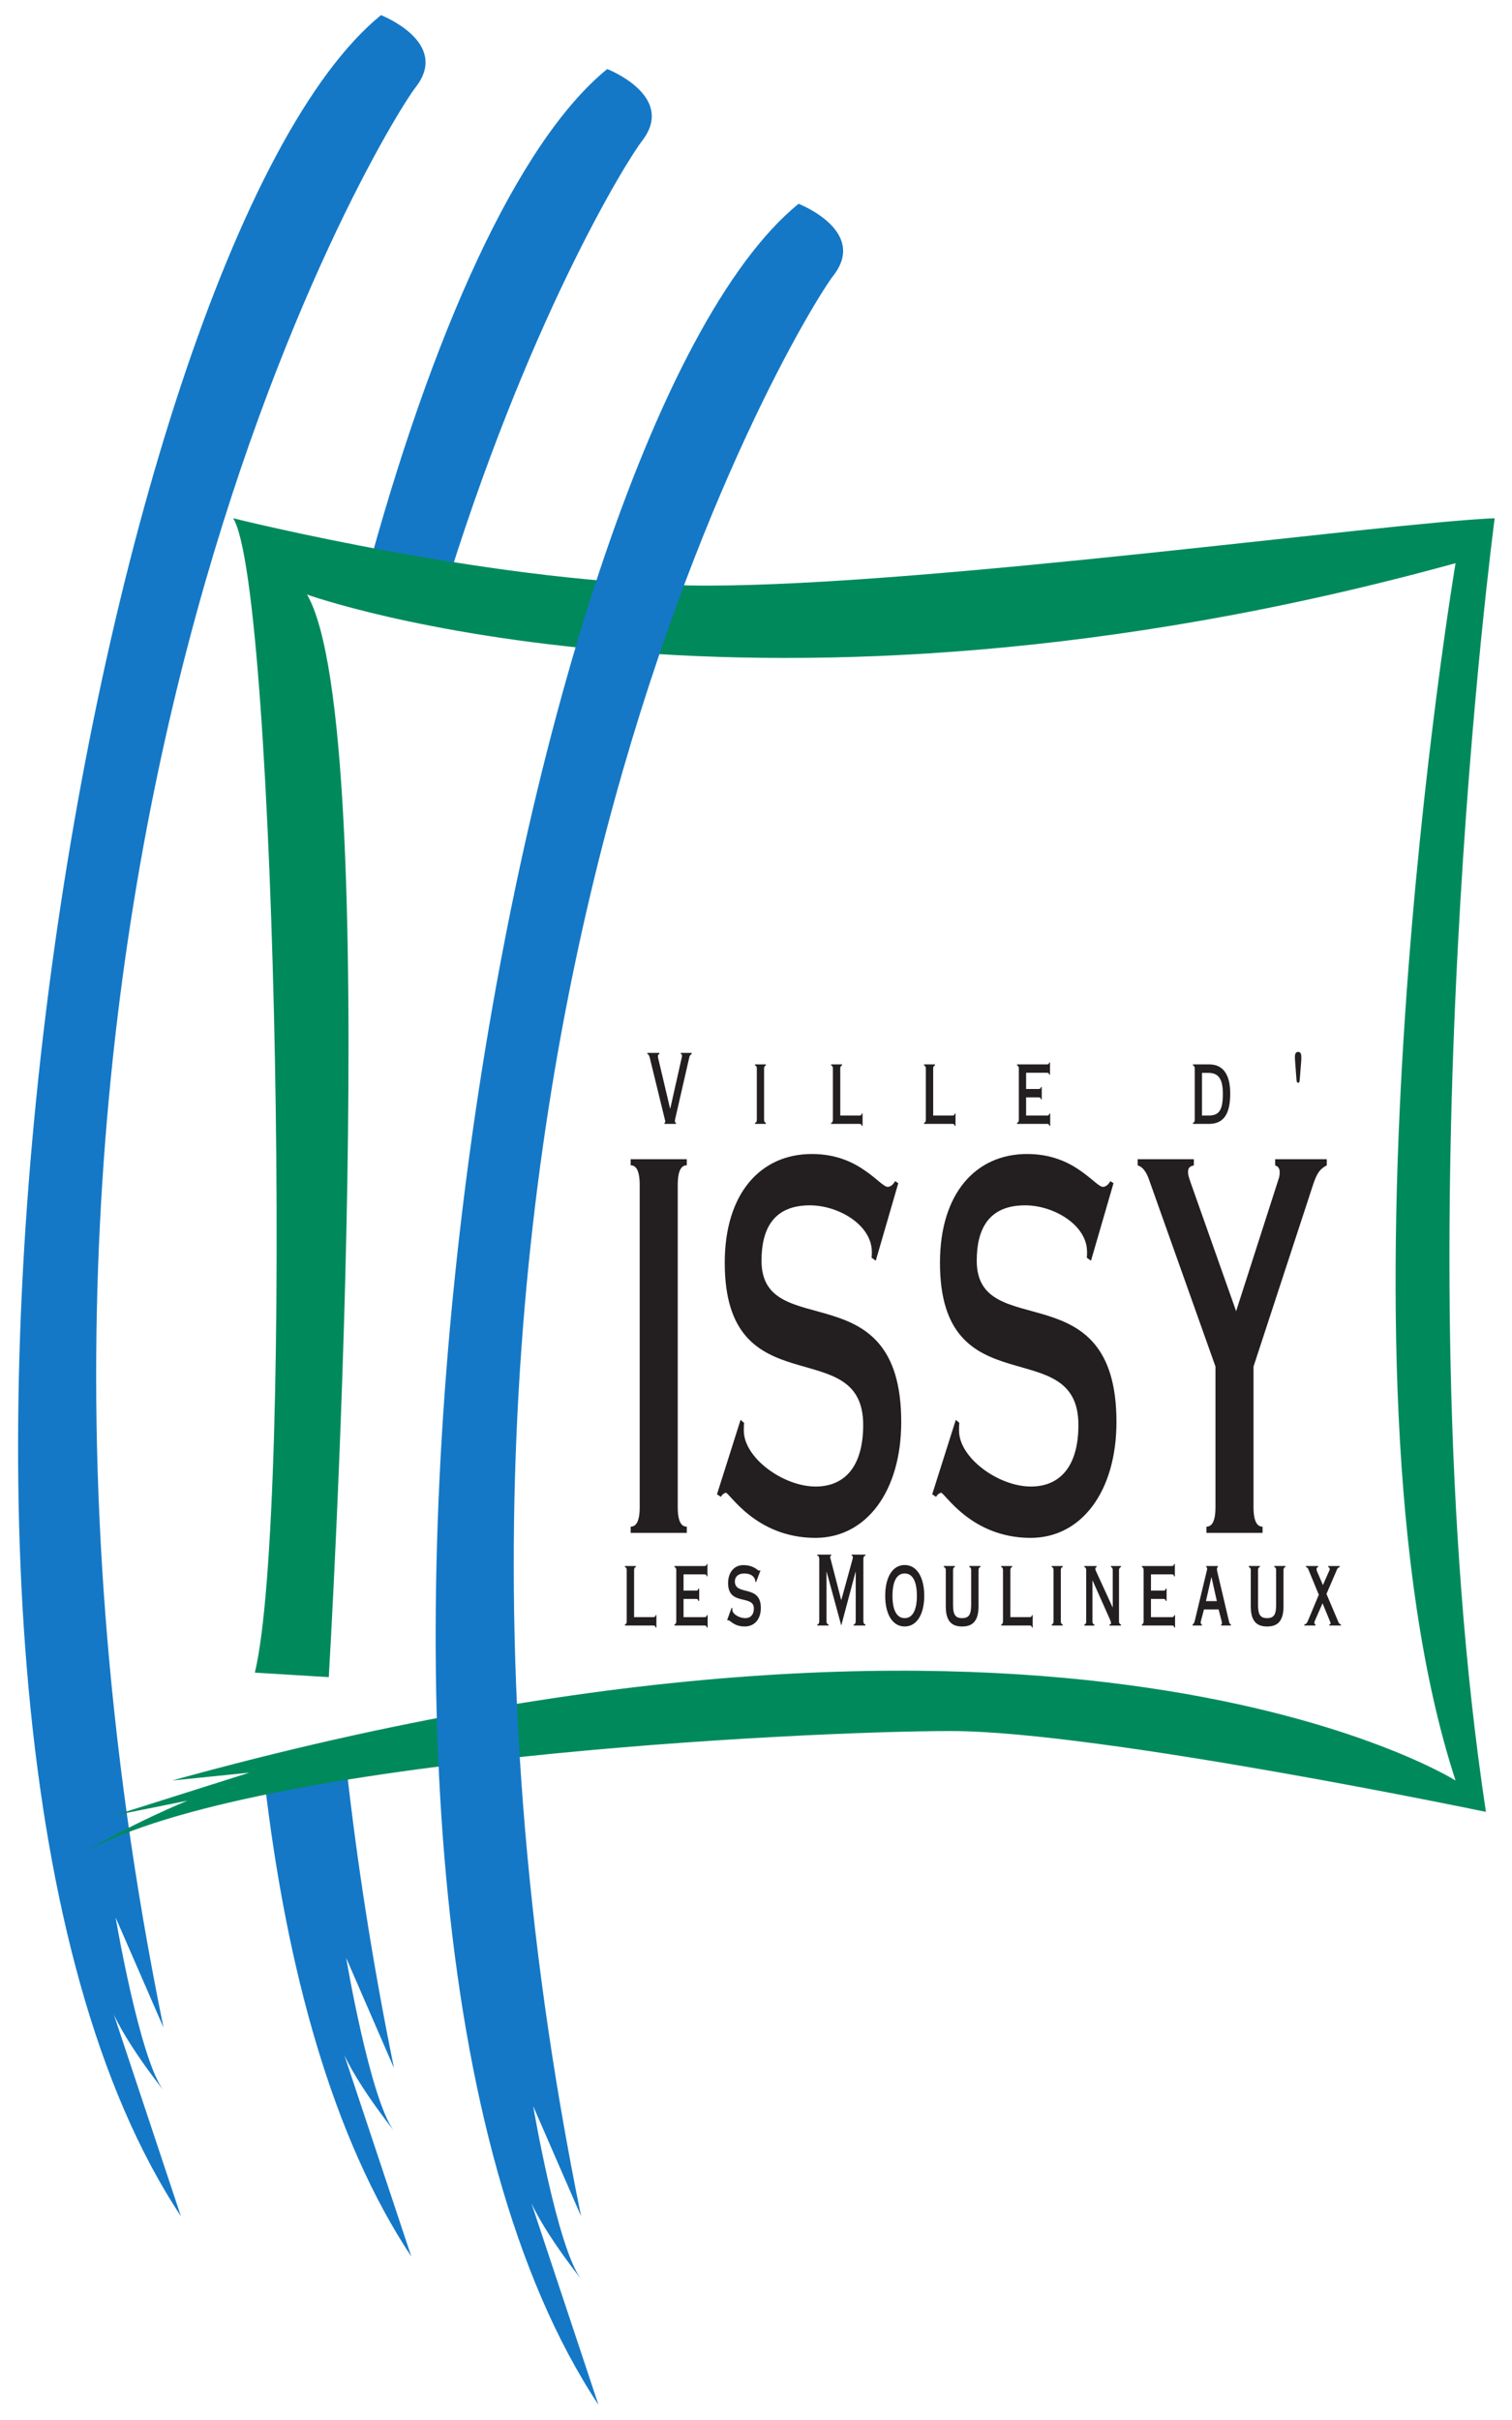 <?xml version="1.0" encoding="UTF-8" standalone="no"?>
<!-- Created with Inkscape (http://www.inkscape.org/) -->

<svg
   xmlns:dc="http://purl.org/dc/elements/1.1/"
   xmlns:cc="http://creativecommons.org/ns#"
   xmlns:rdf="http://www.w3.org/1999/02/22-rdf-syntax-ns#"
   xmlns:svg="http://www.w3.org/2000/svg"
   xmlns="http://www.w3.org/2000/svg"
   xmlns:sodipodi="http://sodipodi.sourceforge.net/DTD/sodipodi-0.dtd"
   xmlns:inkscape="http://www.inkscape.org/namespaces/inkscape"
   id="svg2"
   version="1.1"
   inkscape:version="0.91 r13725"
   xml:space="preserve"
   width="500"
   height="800"
   viewBox="0 0 500 800"
   sodipodi:docname="Logo Issy-les-Moulineaux.svg"><defs
     id="defs6" /><sodipodi:namedview
     pagecolor="#ffffff"
     bordercolor="#666666"
     borderopacity="1"
     objecttolerance="10"
     gridtolerance="10"
     guidetolerance="10"
     inkscape:pageopacity="0"
     inkscape:pageshadow="2"
     inkscape:window-width="1440"
     inkscape:window-height="788"
     id="namedview4"
     showgrid="false"
     inkscape:zoom="0.45254834"
     inkscape:cx="247.44007"
     inkscape:cy="322.0731"
     inkscape:window-x="0"
     inkscape:window-y="1"
     inkscape:window-maximized="1"
     inkscape:current-layer="g10" /><g
     id="g10"
     inkscape:groupmode="layer"
     inkscape:label="cine_plein_air_2018_web"
     transform="matrix(1.25,0,0,-1.25,0,800)"><g
       id="g248271"
       transform="matrix(26.011,0,0,26.011,-4687.834,-1041.457)"><path
         d="m 182.065,42.111 c -3.451,5.207 -0.885,20.004 2.035,22.379 0,0 0.708,-0.274 0.354,-0.731 -0.354,-0.456 -4.955,-8.038 -2.566,-19.73 l -0.487,1.119 c 0,0 0.244,-1.439 0.487,-1.758 0,0 -0.531,0.662 -0.575,0.982 l 0.752,-2.261 z"
         style="fill:#1478c7;fill-opacity:1;fill-rule:nonzero;stroke:none"
         id="path243212"
         inkscape:connector-curvature="0" /><path
         d="m 183.94,58.748 c 0.671,2.497 1.549,4.452 2.461,5.194 0,0 0.708,-0.274 0.354,-0.731 -0.16,-0.206 -1.183,-1.86 -2.04,-4.688 l -0.775,0.225 z"
         style="fill:#1478c7;fill-opacity:1;fill-rule:nonzero;stroke:none"
         id="path243216"
         inkscape:connector-curvature="0" /><path
         d="m 183.744,46.718 c 0.11,-0.998 0.27,-2.032 0.488,-3.1 l -0.486,1.119 c 0,0 0.243,-1.439 0.486,-1.758 0,0 -0.531,0.662 -0.575,0.981 l 0.752,-2.26 c -0.793,1.196 -1.268,2.899 -1.494,4.842 l 0.829,0.176 z"
         style="fill:#1478c7;fill-opacity:1;fill-rule:nonzero;stroke:none"
         id="path243220"
         inkscape:connector-curvature="0" /><path
         d="m 181.003,45.765 c 1.604,0.993 7.388,1.279 8.893,1.279 1.504,0 5.442,-0.822 5.442,-0.822 -0.884,5.846 0.089,13.153 0.089,13.153 -1.106,-0.045 -5.752,-0.685 -8.008,-0.685 -2.084,0 -4.823,0.685 -4.823,0.685 0.442,-0.685 0.619,-10.093 0.221,-11.737 l 0.752,-0.046 c 0,0 0.575,9.637 -0.221,11.007 0,0 4.557,-1.644 11.681,0.319 0,0 -1.372,-8.175 0,-12.377 0,0 -3.983,2.512 -13.053,0 l 0.786,0.08 -1.372,-0.434 0.741,0.149 c 0,0 -0.598,-0.243 -1.128,-0.571"
         style="fill:#008a5c;fill-opacity:1;fill-rule:nonzero;stroke:none"
         id="path243224"
         inkscape:connector-curvature="0" /><path
         d="m 186.312,40.193 c -3.451,5.207 -0.885,20.004 2.035,22.379 0,0 0.708,-0.274 0.354,-0.73 -0.354,-0.457 -4.955,-8.039 -2.566,-19.731 l -0.487,1.119 c 0,0 0.244,-1.439 0.487,-1.758 0,0 -0.531,0.662 -0.575,0.982 l 0.752,-2.261 z"
         style="fill:#1478c7;fill-opacity:1;fill-rule:nonzero;stroke:none"
         id="path243228"
         inkscape:connector-curvature="0" /></g><g
       id="g248242"
       transform="matrix(26.011,0,0,26.011,-4688.634,-1041.457)"><g
         id="g248221"><path
           inkscape:connector-curvature="0"
           id="path243232"
           style="fill:#231f20;fill-opacity:1;fill-rule:nonzero;stroke:none"
           d="m 187.149,49.32 c 0,-0.157 0.042,-0.198 0.092,-0.198 l 0,-0.063 -0.571,0 0,0.063 c 0.049,0 0.092,0.041 0.092,0.198 l 0,3.277 c 0,0.157 -0.043,0.199 -0.092,0.199 l 0,0.062 0.571,0 0,-0.062 c -0.05,0 -0.092,-0.042 -0.092,-0.199 l 0,-3.277 z" /><path
           inkscape:connector-curvature="0"
           id="path243236"
           style="fill:#231f20;fill-opacity:1;fill-rule:nonzero;stroke:none"
           d="m 187.788,50.208 0.036,-0.031 c -0.003,-0.026 -0.003,-0.052 -0.003,-0.079 0,-0.276 0.4,-0.568 0.731,-0.568 0.286,0 0.483,0.193 0.483,0.626 0,0.95 -1.408,0.162 -1.408,1.649 0,0.71 0.368,1.106 0.886,1.106 0.246,0 0.417,-0.083 0.538,-0.167 0.122,-0.083 0.194,-0.167 0.233,-0.167 0.02,0 0.049,0.011 0.076,0.058 l 0.032,-0.021 -0.229,-0.788 -0.043,0.031 c 0.003,0.016 0.003,0.037 0.003,0.058 0,0.276 -0.341,0.474 -0.63,0.474 -0.37,0 -0.492,-0.24 -0.492,-0.563 0,-0.846 1.421,-0.089 1.421,-1.639 0,-0.704 -0.354,-1.179 -0.873,-1.179 -0.61,0 -0.876,0.464 -0.912,0.459 -0.016,-0.005 -0.036,-0.016 -0.049,-0.042 l -0.04,0.026 0.24,0.757 z" /><path
           inkscape:connector-curvature="0"
           id="path243240"
           style="fill:#231f20;fill-opacity:1;fill-rule:nonzero;stroke:none"
           d="m 189.977,50.208 0.036,-0.031 c -0.003,-0.026 -0.003,-0.052 -0.003,-0.079 0,-0.276 0.4,-0.568 0.731,-0.568 0.286,0 0.483,0.193 0.483,0.626 0,0.95 -1.408,0.162 -1.408,1.649 0,0.71 0.368,1.106 0.886,1.106 0.246,0 0.417,-0.083 0.538,-0.167 0.122,-0.083 0.194,-0.167 0.233,-0.167 0.02,0 0.049,0.011 0.076,0.058 l 0.032,-0.021 -0.229,-0.788 -0.043,0.031 c 0.003,0.016 0.003,0.037 0.003,0.058 0,0.276 -0.341,0.474 -0.63,0.474 -0.37,0 -0.492,-0.24 -0.492,-0.563 0,-0.846 1.421,-0.089 1.421,-1.639 0,-0.704 -0.354,-1.179 -0.873,-1.179 -0.61,0 -0.876,0.464 -0.912,0.459 -0.016,-0.005 -0.036,-0.016 -0.049,-0.042 l -0.04,0.026 0.24,0.757 z" /><path
           inkscape:connector-curvature="0"
           id="path243244"
           style="fill:#231f20;fill-opacity:1;fill-rule:nonzero;stroke:none"
           d="m 192.398,52.858 0,-0.063 c -0.043,-0.01 -0.059,-0.026 -0.059,-0.067 0,-0.042 0.02,-0.084 0.029,-0.115 l 0.46,-1.3 0.433,1.347 c 0.006,0.015 0.01,0.036 0.01,0.068 0,0.031 -0.013,0.057 -0.046,0.067 l 0,0.063 0.525,0 0,-0.063 c -0.095,-0.047 -0.115,-0.12 -0.167,-0.281 l -0.578,-1.764 0,-1.43 c 0,-0.157 0.043,-0.198 0.092,-0.198 l 0,-0.063 -0.571,0 0,0.063 c 0.049,0 0.092,0.041 0.092,0.198 l 0,1.43 -0.67,1.884 c -0.019,0.057 -0.052,0.141 -0.121,0.161 l 0,0.063 0.571,0 z" /></g><g
         id="g248227"><path
           inkscape:connector-curvature="0"
           id="path243248"
           style="fill:#231f20;fill-opacity:1;fill-rule:nonzero;stroke:none"
           d="m 186.9,48.202 c 0.017,0 0.022,0.007 0.023,0.02 l 0.009,0 0,-0.125 -0.009,0 c -0.001,0.013 -0.006,0.02 -0.023,0.02 l -0.288,0 0,0.012 c 0.011,0 0.018,0.012 0.018,0.027 l 0,0.526 c 0,0.016 -0.007,0.028 -0.018,0.028 l 0,0.012 0.111,0 0,-0.012 c -0.011,0 -0.018,-0.012 -0.018,-0.028 l 0,-0.48 0.195,0 z" /><path
           inkscape:connector-curvature="0"
           id="path243252"
           style="fill:#231f20;fill-opacity:1;fill-rule:nonzero;stroke:none"
           d="m 187.367,48.367 -0.009,0 c -0.001,0.013 -0.006,0.02 -0.023,0.02 l -0.127,0 0,-0.185 0.213,0 c 0.017,0 0.022,0.007 0.023,0.02 l 0.009,0 0,-0.125 -0.009,0 c -0.001,0.013 -0.006,0.02 -0.023,0.02 l -0.305,0 0,0.012 c 0.01,0 0.018,0.012 0.018,0.028 l 0,0.525 c 0,0.016 -0.008,0.028 -0.018,0.028 l 0,0.012 0.303,0 c 0.018,0 0.023,0.007 0.024,0.02 l 0.008,0 0,-0.125 -0.008,0 c -10e-4,0.013 -0.006,0.02 -0.024,0.02 l -0.211,0 0,-0.165 0.127,0 c 0.017,0 0.022,0.007 0.023,0.02 l 0.009,0 0,-0.125 z" /><path
           inkscape:connector-curvature="0"
           id="path243256"
           style="fill:#231f20;fill-opacity:1;fill-rule:nonzero;stroke:none"
           d="m 187.697,48.298 0.007,-0.006 0,-0.014 c 0,-0.045 0.07,-0.086 0.133,-0.086 0.049,0 0.086,0.032 0.086,0.099 0,0.143 -0.262,0.022 -0.262,0.256 0,0.105 0.057,0.184 0.156,0.184 0.052,0 0.089,-0.014 0.114,-0.028 0.025,-0.014 0.038,-0.029 0.043,-0.029 0.003,0 0.006,0.002 0.009,0.005 l 0.007,-0.004 -0.045,-0.118 -0.007,0.005 c 0,0.047 -0.041,0.084 -0.112,0.084 -0.061,0 -0.096,-0.032 -0.096,-0.081 0,-0.151 0.264,-0.026 0.264,-0.269 0,-0.12 -0.068,-0.189 -0.164,-0.189 -0.053,0 -0.09,0.015 -0.116,0.031 -0.026,0.017 -0.044,0.033 -0.05,0.033 -0.003,0 -0.004,-0.002 -0.006,-0.003 l -0.006,0.006 0.045,0.124 z" /><path
           inkscape:connector-curvature="0"
           id="path243260"
           style="fill:#231f20;fill-opacity:1;fill-rule:nonzero;stroke:none"
           d="m 188.588,48.789 c 0,0.03 -0.009,0.038 -0.02,0.038 l 0,0.011 0.142,0 0,-0.011 c -0.01,-0.001 -0.011,-0.008 -0.011,-0.014 0,-0.006 0.003,-0.016 0.007,-0.029 l 0.105,-0.406 0.002,0 0.115,0.418 c 0.002,0.006 0.002,0.01 0.002,0.015 0,0.01 -0.003,0.014 -0.012,0.016 l 0,0.011 0.14,0 0,-0.011 c -0.011,0 -0.021,-0.008 -0.021,-0.038 l 0,-0.623 c 0,-0.03 0.01,-0.038 0.021,-0.038 l 0,-0.011 -0.12,0 0,0.011 c 0.011,0 0.021,0.008 0.021,0.038 l 0,0.495 -0.002,0 -0.145,-0.544 -0.148,0.544 -0.002,0 0,-0.495 c 0,-0.03 0.01,-0.038 0.021,-0.038 l 0,-0.011 -0.115,0 0,0.011 c 0.011,0 0.02,0.008 0.02,0.038 l 0,0.623 z" /><path
           inkscape:connector-curvature="0"
           id="path243264"
           style="fill:#231f20;fill-opacity:1;fill-rule:nonzero;stroke:none"
           d="m 189.457,48.107 c -0.124,0 -0.198,0.125 -0.198,0.312 0,0.188 0.074,0.313 0.198,0.313 0.124,0 0.199,-0.125 0.199,-0.313 0,-0.187 -0.075,-0.312 -0.199,-0.312 m 0,0.539 c -0.081,0 -0.124,-0.081 -0.124,-0.227 0,-0.145 0.043,-0.227 0.124,-0.227 0.081,0 0.124,0.082 0.124,0.227 0,0.146 -0.043,0.227 -0.124,0.227" /><path
           inkscape:connector-curvature="0"
           id="path243268"
           style="fill:#231f20;fill-opacity:1;fill-rule:nonzero;stroke:none"
           d="m 189.967,48.722 0,-0.012 c -0.011,0 -0.018,-0.012 -0.018,-0.028 l 0,-0.355 c 0,-0.099 0.023,-0.135 0.092,-0.135 0.069,0 0.092,0.036 0.092,0.135 l 0,0.355 c 0,0.016 -0.007,0.028 -0.018,0.028 l 0,0.012 0.112,0 0,-0.012 c -0.011,0 -0.019,-0.012 -0.019,-0.028 l 0,-0.371 c 0,-0.166 -0.076,-0.204 -0.167,-0.204 -0.091,0 -0.166,0.038 -0.166,0.204 l 0,0.371 c 0,0.016 -0.009,0.028 -0.02,0.028 l 0,0.012 0.112,0 z" /><path
           inkscape:connector-curvature="0"
           id="path243272"
           style="fill:#231f20;fill-opacity:1;fill-rule:nonzero;stroke:none"
           d="m 190.727,48.202 c 0.017,0 0.023,0.007 0.023,0.02 l 0.009,0 0,-0.125 -0.009,0 c 0,0.013 -0.006,0.02 -0.023,0.02 l -0.288,0 0,0.012 c 0.011,0 0.018,0.012 0.018,0.027 l 0,0.526 c 0,0.016 -0.007,0.028 -0.018,0.028 l 0,0.012 0.111,0 0,-0.012 c -0.011,0 -0.018,-0.012 -0.018,-0.028 l 0,-0.48 0.195,0 z" /><path
           inkscape:connector-curvature="0"
           id="path243276"
           style="fill:#231f20;fill-opacity:1;fill-rule:nonzero;stroke:none"
           d="m 190.953,48.117 0,0.012 c 0.011,0 0.018,0.012 0.018,0.028 l 0,0.525 c 0,0.016 -0.007,0.028 -0.018,0.028 l 0,0.012 0.111,0 0,-0.012 c -0.011,0 -0.019,-0.012 -0.019,-0.028 l 0,-0.525 c 0,-0.016 0.008,-0.028 0.019,-0.028 l 0,-0.012 -0.111,0 z" /><path
           inkscape:connector-curvature="0"
           id="path243280"
           style="fill:#231f20;fill-opacity:1;fill-rule:nonzero;stroke:none"
           d="m 191.637,48.156 c 0,-0.016 0.009,-0.028 0.02,-0.028 l 0,-0.012 -0.117,0 0,0.012 c 0.013,0 0.016,0.006 0.016,0.013 0,0.012 -0.011,0.036 -0.016,0.048 l -0.171,0.384 -0.002,0 0,-0.417 c 0,-0.016 0.008,-0.028 0.019,-0.028 l 0,-0.012 -0.101,0 0,0.012 c 0.011,0 0.018,0.012 0.018,0.028 l 0,0.526 c 0,0.015 -0.007,0.028 -0.018,0.028 l 0,0.012 0.124,0 0,-0.012 c -0.008,-10e-4 -0.013,-0.005 -0.013,-0.015 0,-0.014 0.007,-0.025 0.014,-0.041 l 0.162,-0.353 0.001,0 0,0.381 c 0,0.015 -0.007,0.028 -0.018,0.028 l 0,0.012 0.102,0 0,-0.012 c -0.011,0 -0.02,-0.013 -0.02,-0.028 l 0,-0.526 z" /><path
           inkscape:connector-curvature="0"
           id="path243284"
           style="fill:#231f20;fill-opacity:1;fill-rule:nonzero;stroke:none"
           d="m 192.121,48.367 -0.009,0 c -0.001,0.013 -0.006,0.02 -0.023,0.02 l -0.127,0 0,-0.185 0.213,0 c 0.017,0 0.022,0.007 0.023,0.02 l 0.009,0 0,-0.125 -0.009,0 c -0.001,0.013 -0.006,0.02 -0.023,0.02 l -0.305,0 0,0.012 c 0.01,0 0.017,0.012 0.017,0.028 l 0,0.525 c 0,0.016 -0.007,0.028 -0.017,0.028 l 0,0.012 0.303,0 c 0.018,0 0.023,0.007 0.023,0.02 l 0.009,0 0,-0.125 -0.009,0 c 0,0.013 -0.005,0.02 -0.023,0.02 l -0.211,0 0,-0.165 0.127,0 c 0.017,0 0.022,0.007 0.023,0.02 l 0.009,0 0,-0.125 z" /><path
           inkscape:connector-curvature="0"
           id="path243288"
           style="fill:#231f20;fill-opacity:1;fill-rule:nonzero;stroke:none"
           d="m 192.385,48.117 0,0.012 c 0.015,0.003 0.018,0.022 0.025,0.046 l 0.121,0.504 c 0.002,0.005 0.002,0.013 0.002,0.018 0,0.007 -0.003,0.012 -0.009,0.013 l 0,0.012 0.118,0 0,-0.012 c -0.006,-0.002 -0.009,-0.007 -0.009,-0.016 0,-0.008 0,-0.018 0.005,-0.036 l 0.117,-0.497 c 0.006,-0.024 0.008,-0.03 0.02,-0.032 l 0,-0.012 -0.099,0 0,0.012 c 0.006,0 0.008,0.003 0.008,0.011 0,0.006 -0.002,0.017 -0.004,0.024 l -0.03,0.116 -0.149,0 -0.03,-0.114 c -0.002,-0.008 -0.003,-0.014 -0.003,-0.021 0,-0.011 0.003,-0.014 0.012,-0.016 l 0,-0.012 -0.095,0 z m 0.136,0.248 0.111,0 -0.054,0.242 -0.002,0 -0.055,-0.242 z" /><path
           inkscape:connector-curvature="0"
           id="path243292"
           style="fill:#231f20;fill-opacity:1;fill-rule:nonzero;stroke:none"
           d="m 193.069,48.722 0,-0.012 c -0.011,0 -0.018,-0.012 -0.018,-0.028 l 0,-0.355 c 0,-0.099 0.023,-0.135 0.092,-0.135 0.069,0 0.092,0.036 0.092,0.135 l 0,0.355 c 0,0.016 -0.007,0.028 -0.018,0.028 l 0,0.012 0.112,0 0,-0.012 c -0.011,0 -0.019,-0.012 -0.019,-0.028 l 0,-0.371 c 0,-0.166 -0.076,-0.204 -0.167,-0.204 -0.091,0 -0.166,0.038 -0.166,0.204 l 0,0.371 c 0,0.016 -0.009,0.028 -0.02,0.028 l 0,0.012 0.112,0 z" /><path
           inkscape:connector-curvature="0"
           id="path243296"
           style="fill:#231f20;fill-opacity:1;fill-rule:nonzero;stroke:none"
           d="m 193.522,48.117 0,0.012 c 0.02,0.001 0.026,0.01 0.044,0.054 l 0.103,0.247 -0.102,0.247 c -0.008,0.021 -0.013,0.033 -0.029,0.033 l 0,0.012 0.124,0 0,-0.012 c -0.011,-0.002 -0.016,-0.006 -0.016,-0.017 0,-0.006 0.002,-0.019 0.006,-0.028 l 0.059,-0.137 0.062,0.141 c 0.004,0.008 0.007,0.013 0.007,0.021 0,0.008 -0.002,0.018 -0.015,0.02 l 0,0.012 0.116,0 0,-0.012 c -0.014,-0.004 -0.022,-0.008 -0.028,-0.026 l -0.106,-0.246 0.121,-0.285 c 0.006,-0.015 0.014,-0.024 0.026,-0.024 l 0,-0.012 -0.118,0 0,0.012 c 0.011,0 0.013,0.005 0.013,0.01 0,0.005 -0.005,0.017 -0.009,0.027 l -0.073,0.177 -0.072,-0.164 c -0.006,-0.014 -0.011,-0.025 -0.011,-0.033 0,-0.01 0.003,-0.017 0.011,-0.017 l 0,-0.012 -0.113,0 z" /></g><g
         id="g248212"><path
           inkscape:connector-curvature="0"
           id="path243300"
           style="fill:#231f20;fill-opacity:1;fill-rule:nonzero;stroke:none"
           d="m 186.962,53.939 0,-0.012 c -0.01,-0.003 -0.015,-0.01 -0.015,-0.021 0,-0.005 0.002,-0.013 0.003,-0.021 l 0.121,-0.512 0.002,0 0.118,0.525 c 0.001,0.003 0.001,0.008 0.001,0.014 0,0.008 -0.002,0.014 -0.012,0.015 l 0,0.012 0.11,0 0,-0.012 c -0.016,-0.01 -0.021,-0.019 -0.024,-0.035 l -0.144,-0.629 c -0.001,-0.007 -0.002,-0.013 -0.002,-0.02 0,-0.009 0.004,-0.014 0.011,-0.014 l 0,-0.012 -0.117,0 0,0.012 c 0.005,0 0.008,0.004 0.008,0.011 0,0.007 -0.001,0.012 -0.003,0.017 l -0.155,0.634 c -0.005,0.017 -0.01,0.033 -0.024,0.036 l 0,0.012 0.122,0 z" /><path
           inkscape:connector-curvature="0"
           id="path243304"
           style="fill:#231f20;fill-opacity:1;fill-rule:nonzero;stroke:none"
           d="m 187.935,53.217 0,0.012 c 0.011,0 0.018,0.012 0.018,0.028 l 0,0.525 c 0,0.016 -0.007,0.028 -0.018,0.028 l 0,0.012 0.11,0 0,-0.012 c -0.01,0 -0.018,-0.012 -0.018,-0.028 l 0,-0.525 c 0,-0.016 0.008,-0.028 0.018,-0.028 l 0,-0.012 -0.11,0 z" /><path
           inkscape:connector-curvature="0"
           id="path243308"
           style="fill:#231f20;fill-opacity:1;fill-rule:nonzero;stroke:none"
           d="m 188.997,53.302 c 0.017,0 0.022,0.007 0.023,0.02 l 0.009,0 0,-0.125 -0.009,0 c -0.001,0.013 -0.006,0.02 -0.023,0.02 l -0.288,0 0,0.012 c 0.011,0 0.018,0.012 0.018,0.027 l 0,0.526 c 0,0.016 -0.007,0.028 -0.018,0.028 l 0,0.012 0.111,0 0,-0.012 c -0.011,0 -0.018,-0.012 -0.018,-0.028 l 0,-0.48 0.195,0 z" /><path
           inkscape:connector-curvature="0"
           id="path243312"
           style="fill:#231f20;fill-opacity:1;fill-rule:nonzero;stroke:none"
           d="m 189.942,53.302 c 0.017,0 0.023,0.007 0.023,0.02 l 0.009,0 0,-0.125 -0.009,0 c 0,0.013 -0.006,0.02 -0.023,0.02 l -0.288,0 0,0.012 c 0.011,0 0.018,0.012 0.018,0.027 l 0,0.526 c 0,0.016 -0.007,0.028 -0.018,0.028 l 0,0.012 0.111,0 0,-0.012 c -0.011,0 -0.018,-0.012 -0.018,-0.028 l 0,-0.48 0.195,0 z" /><path
           inkscape:connector-curvature="0"
           id="path243316"
           style="fill:#231f20;fill-opacity:1;fill-rule:nonzero;stroke:none"
           d="m 190.851,53.467 -0.009,0 c -0.001,0.013 -0.006,0.02 -0.023,0.02 l -0.127,0 0,-0.185 0.213,0 c 0.017,0 0.022,0.007 0.023,0.02 l 0.009,0 0,-0.125 -0.009,0 c -0.001,0.013 -0.006,0.02 -0.023,0.02 l -0.305,0 0,0.012 c 0.01,0 0.018,0.012 0.018,0.028 l 0,0.525 c 0,0.016 -0.008,0.028 -0.018,0.028 l 0,0.012 0.303,0 c 0.018,0 0.023,0.007 0.024,0.02 l 0.008,0 0,-0.125 -0.008,0 c -10e-4,0.013 -0.006,0.02 -0.024,0.02 l -0.211,0 0,-0.165 0.127,0 c 0.017,0 0.022,0.007 0.023,0.02 l 0.009,0 0,-0.125 z" /><path
           inkscape:connector-curvature="0"
           id="path243320"
           style="fill:#231f20;fill-opacity:1;fill-rule:nonzero;stroke:none"
           d="m 192.407,53.782 c 0,0.016 -0.007,0.028 -0.018,0.028 l 0,0.012 0.166,0 c 0.138,0 0.213,-0.1 0.213,-0.296 0,-0.21 -0.067,-0.309 -0.218,-0.309 l -0.161,0 0,0.012 c 0.011,0 0.018,0.012 0.018,0.027 l 0,0.526 z m 0.074,-0.48 0.067,0 c 0.104,0 0.145,0.05 0.145,0.22 0,0.159 -0.048,0.214 -0.15,0.214 l -0.062,0 0,-0.434 z" /><path
           inkscape:connector-curvature="0"
           id="path243324"
           style="fill:#231f20;fill-opacity:1;fill-rule:nonzero;stroke:none"
           d="m 193.476,53.677 c -0.002,-0.019 -0.002,-0.042 -0.017,-0.042 -0.016,0 -0.016,0.023 -0.018,0.042 l -0.014,0.191 c -0.001,0.007 -0.001,0.018 -0.001,0.031 0,0.035 0.012,0.05 0.033,0.05 0.02,0 0.032,-0.015 0.032,-0.05 0,-0.013 0,-0.024 0,-0.031 l -0.015,-0.191 z" /></g></g></g></svg>